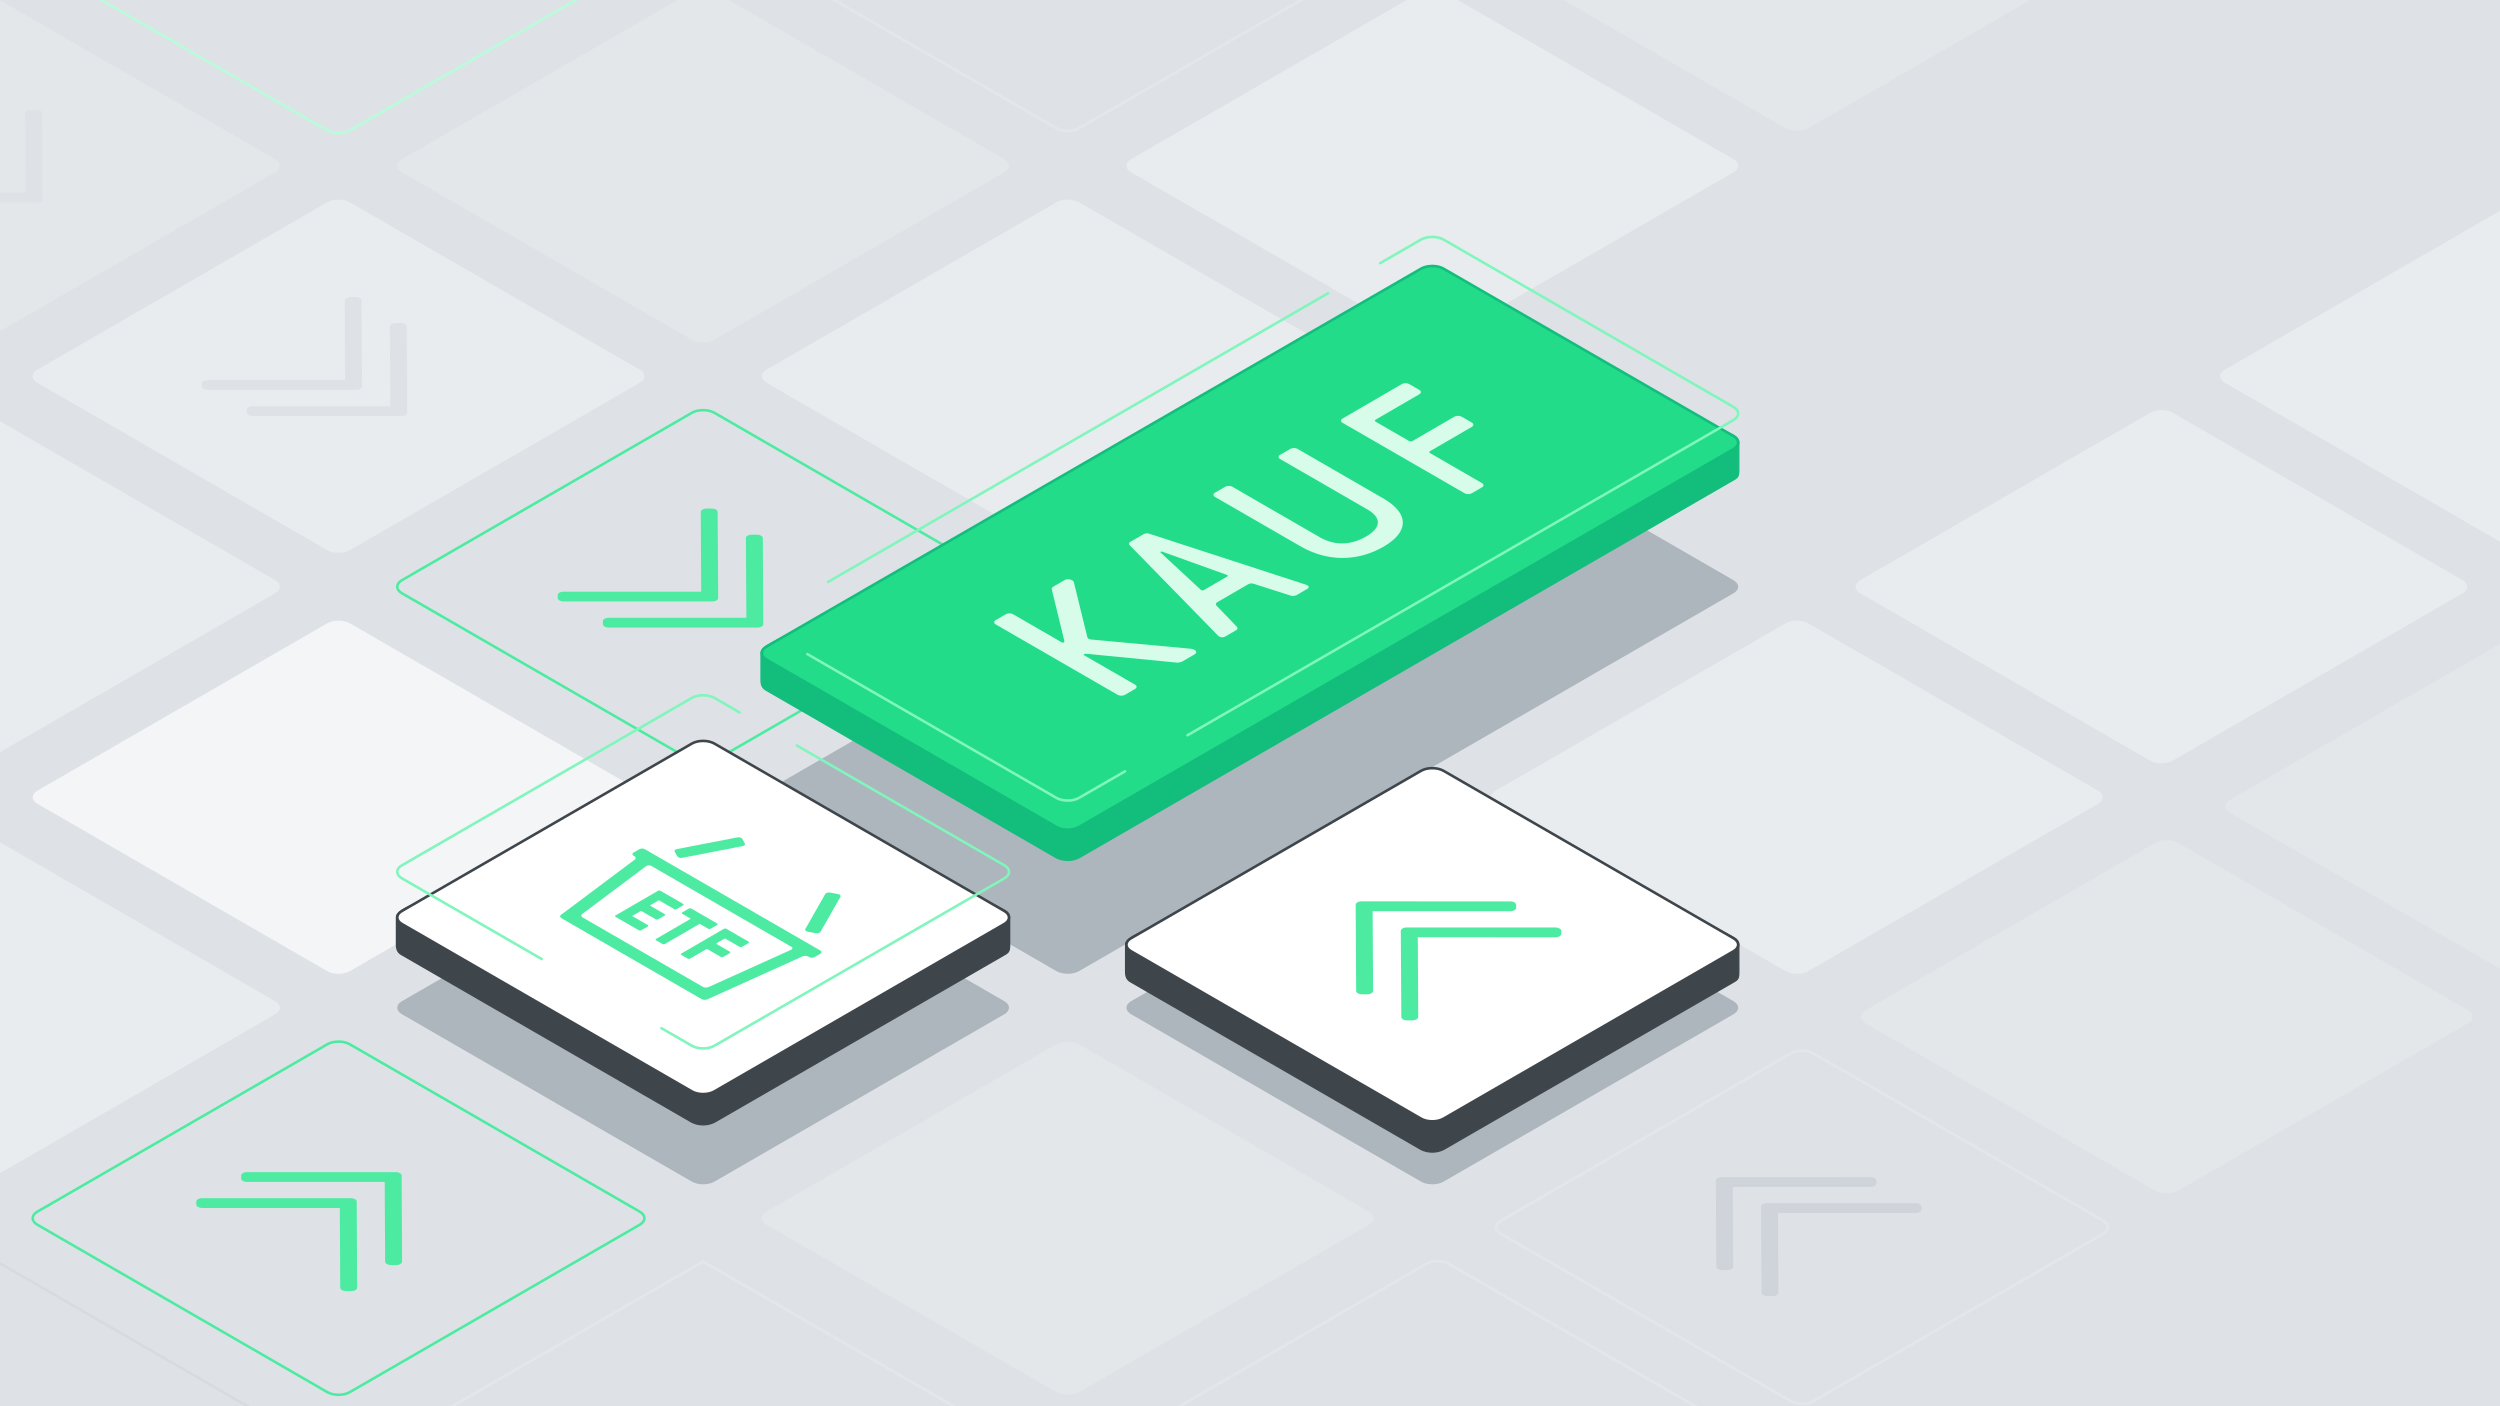 <?xml version="1.0" encoding="UTF-8"?> <svg xmlns="http://www.w3.org/2000/svg" viewBox="0 0 1920 1080"><defs><style>.cls-1{fill:#dee2e6;}.cls-2{fill:#e3e7ea;}.cls-11,.cls-14,.cls-18,.cls-20,.cls-21,.cls-3,.cls-4,.cls-5{fill:none;stroke-miterlimit:10;stroke-width:2px;}.cls-3{stroke:#e3e7ea;}.cls-4{stroke:#b9fbda;}.cls-5{stroke:#dee2e6;}.cls-6{fill:#ced4da;}.cls-7{isolation:isolate;}.cls-8{fill:#adb5bd;}.cls-9{fill:#f4f5f7;}.cls-10{fill:#e9ecef;}.cls-11{stroke:#4deba1;}.cls-12{fill:#3e454b;}.cls-13{fill:#fff;}.cls-14{stroke:#3e454b;}.cls-15{fill:#4deba1;}.cls-16{fill:#13bd7c;}.cls-17{fill:#22dc8a;}.cls-18{stroke:#13bd7c;}.cls-19{fill:#d7fdea;}.cls-20{stroke:#80f5bc;stroke-linecap:round;}.cls-21{stroke:#d6dbe0;}</style></defs><g id="Background"><rect class="cls-1" x="-20" y="-18.499" width="1960" height="1116.999"></rect></g><g id="Tiles_-_BG" data-name="Tiles - BG"><path class="cls-2" d="M1148.66-30.062c-4.763-2.75-4.763-7.25,0-10l222.68-128.564c4.763-2.75,12.557-2.75,17.32,0L1611.34-40.062c4.763,2.75,4.763,7.25,0,10L1388.66,98.5c-4.763,2.75-12.557,2.75-17.32,0Z"></path><path class="cls-3" d="M588.66-30.062c-4.763-2.75-4.763-7.25,0-10L811.34-168.626c4.763-2.75,12.557-2.75,17.32,0L1051.34-40.062c4.763,2.75,4.763,7.25,0,10L828.66,98.5c-4.763,2.75-12.557,2.75-17.32,0Z"></path><path class="cls-4" d="M28.66-28.4c-4.763-2.75-4.763-7.25,0-10L251.34-166.962c4.763-2.75,12.557-2.75,17.32,0L491.34-38.4c4.763,2.75,4.763,7.25,0,10L268.66,100.166c-4.763,2.75-12.557,2.75-17.32,0Z"></path><path class="cls-2" d="M-251.34,132.29c-4.763-2.75-4.763-7.25,0-10L-28.66-6.274c4.763-2.75,12.557-2.75,17.32,0L211.34,122.29c4.763,2.75,4.763,7.25,0,10L-11.34,260.854c-4.763,2.75-12.557,2.75-17.32,0Z"></path><path class="cls-3" d="M872.66,1109.2c-4.763-2.75-4.763-7.25,0-10l222.68-128.564c4.763-2.75,12.557-2.75,17.32,0L1335.34,1099.2c4.763,2.75,4.763,7.25,0,10L1112.66,1237.76c-4.763,2.75-12.557,2.75-17.32,0Z"></path><path class="cls-3" d="M1152.66,947.538c-4.763-2.75-4.763-7.25,0-10l222.68-128.564c4.763-2.75,12.557-2.75,17.32,0l222.68,128.564c4.763,2.75,4.763,7.25,0,10L1392.66,1076.1c-4.763,2.75-12.557,2.75-17.32,0Z"></path><path class="cls-2" d="M1432.66,785.88c-4.763-2.75-4.763-7.25,0-10l222.68-128.564c4.763-2.75,12.557-2.75,17.32,0L1895.34,775.88c4.763,2.75,4.763,7.25,0,10L1672.66,914.444c-4.763,2.75-12.557,2.75-17.32,0Z"></path><path class="cls-2" d="M1712.66,624.222c-4.763-2.75-4.763-7.25,0-10l222.68-128.564c4.763-2.75,12.557-2.75,17.32,0l222.68,128.564c4.763,2.75,4.763,7.25,0,10L1952.66,752.786c-4.763,2.75-12.557,2.75-17.32,0Z"></path><path class="cls-5" d="M1428.66,1102.239c-4.763-2.75-4.763-7.25,0-10l222.68-128.564c4.763-2.75,12.557-2.75,17.32,0l222.68,128.564c4.763,2.75,4.763,7.25,0,10L1668.66,1230.8c-4.763,2.75-12.557,2.75-17.32,0Z"></path><path class="cls-5" d="M1708.66,940.581c-4.763-2.75-4.763-7.25,0-10l222.68-128.564c4.763-2.75,12.557-2.75,17.32,0l222.68,128.564c4.763,2.75,4.763,7.25,0,10l-222.68,128.564c-4.763,2.75-12.557,2.75-17.32,0Z"></path><path class="cls-6" d="M859,933.608a.605.605,0,0,1,.359.523.594.594,0,0,1-.346.527l-5.329,3.1a2.276,2.276,0,0,1-1.118.353,2.964,2.964,0,0,1-.872-.1l-22.083-5.629c-.2-.051-.35-.04-.42.037s-.037.162.11.247l15.712,9.072a.6.6,0,0,1,.36.523.6.6,0,0,1-.347.527l-4.517,2.625a1.8,1.8,0,0,1-.908.2,1.777,1.777,0,0,1-.905-.207l-29.97-17.3a.605.605,0,0,1-.359-.523.6.6,0,0,1,.353-.524l5.373-3.122a2.058,2.058,0,0,1,1.029-.3,2.919,2.919,0,0,1,.917.118l23.455,6.377c.2.051.344.037.42-.037s.031-.166-.129-.258l-17.072-9.857a.606.606,0,0,1-.359-.523.6.6,0,0,1,.353-.524l4.516-2.624a2.077,2.077,0,0,1,1.808,0Z"></path><path class="cls-6" d="M885.817,918.159a.562.562,0,0,1,.288.32c.084.24-.023.45-.328.627l-5.309,3.085a1.983,1.983,0,0,1-1.635.151l-14.963-3.759a.649.649,0,0,0-.484.022c-.12.07-.133.166-.043.283l6.547,8.652c.313.35.226.667-.256.947l-5.309,3.086a1.731,1.731,0,0,1-1.107.177,1.48,1.48,0,0,1-.573-.177.886.886,0,0,1-.314-.306l-8.49-12.581a1.166,1.166,0,0,0-.346-.354,3.042,3.042,0,0,0-.65-.221l-18.982-4.177a1.968,1.968,0,0,1-.563-.2.716.716,0,0,1-.318-.33c-.09-.244,0-.446.3-.62l5.106-2.967a2.179,2.179,0,0,1,1.546-.107l13.141,3.251a.635.635,0,0,0,.49-.026c.114-.066.132-.158.036-.28l-5.649-7.6c-.25-.38-.195-.679.173-.893l5.113-2.971a1.709,1.709,0,0,1,1.074-.18,1.454,1.454,0,0,1,.56.172,1,1,0,0,1,.353.34l7.31,11.011a1.485,1.485,0,0,0,.372.368,2.745,2.745,0,0,0,.624.207l21.7,4.851A1.961,1.961,0,0,1,885.817,918.159Z"></path><path class="cls-6" d="M805.291,930a1.1,1.1,0,0,1,.358.332l12.266,16.319,9.353,5.4a.6.6,0,0,1,.353.527.593.593,0,0,1-.347.527l-4.51,2.621a2.141,2.141,0,0,1-1.82,0l-9.353-5.4-28.213-7.052a2.107,2.107,0,0,1-.574-.206.606.606,0,0,1-.288-.321c-.11-.247-.009-.453.283-.623l4.979-2.894a1.927,1.927,0,0,1,1.546-.107l16.885,4.752a.706.706,0,0,0,.509-.03c.133-.062.152-.162.043-.291l-8.258-9.765c-.3-.35-.246-.648.179-.895L803.661,930a1.741,1.741,0,0,1,1.1-.181A1.535,1.535,0,0,1,805.291,930Z"></path><path class="cls-6" d="M816.168,958.5a.623.623,0,0,1,.365.52.588.588,0,0,1-.359.534l-15.325,8.906a2.141,2.141,0,0,1-1.82,0l-29.97-17.3a.567.567,0,0,1,0-1.051l4.516-2.624a1.766,1.766,0,0,1,.9-.207,1.838,1.838,0,0,1,.905.207l24.077,13.9a.82.82,0,0,0,.878,0l9.47-5.5a2.141,2.141,0,0,1,1.82,0Z"></path><polygon class="cls-3" points="299.934 1107.425 539.934 968.861 779.934 1107.425 539.934 1245.989 299.934 1107.425"></polygon><path class="cls-1" d="M1403.29,624.431a.619.619,0,0,1,0,1.161l-4.8,2.787a1.769,1.769,0,0,1-.947.2,2.019,2.019,0,0,1-1-.232l-26.279-15.172a1.04,1.04,0,0,0-.948-.048l-6.046,3.513a1.8,1.8,0,0,1-.947.2,2.148,2.148,0,0,1-1.025-.217l-4.942-2.853a.7.7,0,0,1-.411-.583.6.6,0,0,1,.354-.545l19.714-11.457a1.8,1.8,0,0,1,.941-.207,2.029,2.029,0,0,1,1.007.236l4.941,2.853a.682.682,0,0,1,.4.579.568.568,0,0,1-.347.549l-5.988,3.48c-.324.188-.316.376.035.579Z"></path><path class="cls-1" d="M1387.9,555.632c.8.461,1.118,1.155.716,1.814l-1.9,3.365c-.542.944-2.27,1.445-3.863,1.113l-46.163-8.9a3.785,3.785,0,0,1-1.2-.422c-.791-.456-1.116-1.154-.732-1.823l1.9-3.369c.536-.94,2.264-1.441,3.863-1.113l46.156,8.9A3.907,3.907,0,0,1,1387.9,555.632Z"></path><g class="cls-7"><path class="cls-1" d="M1476.535,605.668c1.035.818.934,1.943-.259,2.665l-106.85,62.1a5.573,5.573,0,0,1-4.6.159l-73.269-32.9a5.71,5.71,0,0,0-4.6.159l-.508.295a4.787,4.787,0,0,1-4.327,0l-4.348-2.511a1.326,1.326,0,0,1-.014-2.506l133.822-77.769a4.787,4.787,0,0,1,4.327,0l4.348,2.51a1.327,1.327,0,0,1,.014,2.507l-.514.3c-1.211.734-1.313,1.866-.252,2.662Zm-108.219,55.345,91.646-53.258c1.218-.738,1.314-1.866.259-2.666l-49.457-36.674a2.287,2.287,0,0,0-.358-.235,4.048,4.048,0,0,0-3.7.081L1299.96,630.293a2.3,2.3,0,0,0-.355.236c-.769.62-.605,1.457.285,1.971a2.672,2.672,0,0,0,.326.159l63.506,28.509a5.692,5.692,0,0,0,4.594-.155"></path><path class="cls-1" d="M1385.161,634.93a.694.694,0,0,1,.411.582.682.682,0,0,1-.4.579l-17.7,10.284a2,2,0,0,1-1,.233,2.105,2.105,0,0,1-.893-.266l-32.74-18.9a.615.615,0,0,1-.007-1.158l17.26-10.03a1.8,1.8,0,0,1,.941-.207,2.029,2.029,0,0,1,1.007.236l4.941,2.853a.68.68,0,0,1,.4.579.567.567,0,0,1-.346.549l-11.215,6.518c-.324.188-.323.379.029.582l5.944,3.432a.492.492,0,0,0,.081.058,1,1,0,0,0,.759.053l.133-.078,10.841-6.3a2.26,2.26,0,0,1,2.005,0l4.941,2.853a.619.619,0,0,1,0,1.161l-10.65,6.189c-.266.125-.316.347-.1.5l6.027,3.48a.954.954,0,0,0,.86.063l11.519-6.694a2,2,0,0,1,1-.233,2.029,2.029,0,0,1,1.007.236Z"></path></g><path class="cls-1" d="M1423.01,613.852a.692.692,0,0,1-.329.5l-4.877,2.835a2.016,2.016,0,0,1-1.005.236,2.591,2.591,0,0,1-.943-.295l-32.741-18.9a.615.615,0,0,1-.006-1.157l16.835-9.784a2.232,2.232,0,0,1,2,0l4.942,2.853a.619.619,0,0,1,.006,1.158l-10.631,6.178c-.324.188-.316.376.035.579l5.944,3.432a.461.461,0,0,0,.086.062,1,1,0,0,0,.755.048l.133-.077,10.086-5.861a2.262,2.262,0,0,1,2,0l4.942,2.853a.619.619,0,0,1,0,1.161l-10.086,5.861c-.266.126-.316.347-.1.5l12.54,7.239A.7.7,0,0,1,1423.01,613.852Z"></path><path class="cls-1" d="M1272.723,589.115a1.927,1.927,0,0,1,.733.692L1289,616.5c.547.94-.313,1.943-1.909,2.241l-5.81,1.114a4.723,4.723,0,0,1-3.161-.421,2.079,2.079,0,0,1-.74-.678l-15.519-26.706c-.546-.94.313-1.943,1.909-2.242l5.81-1.113A4.777,4.777,0,0,1,1272.723,589.115Z"></path><path class="cls-1" d="M814.764,300.872a.588.588,0,0,1,.353.549.687.687,0,0,1-.4.575L809.8,304.85a2.04,2.04,0,0,1-1,.239,1.849,1.849,0,0,1-.943-.206l-6.027-3.48a.937.937,0,0,0-1.006.015L774.722,316.59a2.258,2.258,0,0,1-2,0l-4.834-2.79a.585.585,0,0,1-.353-.549.674.674,0,0,1,.4-.579L794.044,297.5c.291-.14.322-.372.079-.549l-6.078-3.509a.591.591,0,0,1-.359-.546.671.671,0,0,1,.378-.6l4.91-2.853a2.009,2.009,0,0,1,.991-.236,1.82,1.82,0,0,1,.956.207Z"></path><path class="cls-1" d="M894,321.618a1.331,1.331,0,0,1,.014,2.514l-4.313,2.506a4.8,4.8,0,0,1-4.334,0l-.511-.3a5.592,5.592,0,0,0-4.6-.159l-72.9,32.9a5.728,5.728,0,0,1-4.6-.155L695.2,296.829c-1.22-.741-1.335-1.865-.289-2.665l56.559-42.337c1.027-.811.912-1.942-.282-2.661l-.517-.3a1.326,1.326,0,0,1-.014-2.506l4.313-2.507a4.8,4.8,0,0,1,4.334,0Zm-22.544-.516a2.3,2.3,0,0,0,.407-.2c.979-.606.91-1.54-.1-2.122l-107.5-62.062a2.794,2.794,0,0,0-.4-.2,4.015,4.015,0,0,0-3.683.343L711.17,293.552c-1.02.814-.912,1.942.288,2.665L803.7,349.471a5.607,5.607,0,0,0,4.6.159L871.453,321.1"></path><path class="cls-1" d="M839.245,315.352a.67.67,0,0,1-.4.578l-4.909,2.853a2,2,0,0,1-1,.236,2.03,2.03,0,0,1-1-.236l-10.694-6.174a.935.935,0,0,0-1,.015l-5.906,3.432c-.3.114-.354.331-.188.486l.134.078,10.158,5.864a.689.689,0,0,1,.4.579.678.678,0,0,1-.4.579l-4.91,2.853a2.264,2.264,0,0,1-2,0l-10.158-5.865a.952.952,0,0,0-.859-.063l-12.458,7.24a2.161,2.161,0,0,1-1.864.048l-4.916-2.838a.7.7,0,0,1-.417-.579,1.141,1.141,0,0,1,.512-.549l32.528-18.9a1.986,1.986,0,0,1,1-.233,2.025,2.025,0,0,1,1.006.236l16.939,9.78A.681.681,0,0,1,839.245,315.352Z"></path><path class="cls-1" d="M761.435,302.048a.705.705,0,0,1,.411.575.686.686,0,0,1-.4.583l-4.909,2.853a2.267,2.267,0,0,1-2,0l-17.807-10.281a.694.694,0,0,1-.411-.582.842.842,0,0,1,.456-.516l32.527-18.9a1.991,1.991,0,0,1,1-.233,2.021,2.021,0,0,1,1,.233l17.379,10.033a.593.593,0,0,1,.353.55.694.694,0,0,1-.4.575l-4.91,2.853a2.038,2.038,0,0,1-1,.239,1.839,1.839,0,0,1-.943-.206L770.481,283.3a.937.937,0,0,0-1.006.015l-5.9,3.432c-.3.114-.355.332-.188.486l.14.082,10.911,6.3a.618.618,0,0,1,.007,1.158l-4.91,2.853a2.262,2.262,0,0,1-2,0L756.8,291.436a.951.951,0,0,0-.86-.063l-5.988,3.48c-.266.125-.322.343-.112.5Z"></path><path class="cls-1" d="M833.311,235.2a1.92,1.92,0,0,1,.733.692l1.934,3.373c.547.94-.313,1.942-1.909,2.241l-46.031,8.917A4.774,4.774,0,0,1,784.9,250a1.92,1.92,0,0,1-.733-.692l-1.941-3.369c-.572-.926.288-1.928,1.884-2.256l46.056-8.9A4.777,4.777,0,0,1,833.311,235.2Z"></path><path class="cls-1" d="M908.687,278.685c.8.46,1.119,1.154.721,1.809L894.19,307.2c-.536.94-2.264,1.441-3.863,1.113L884.5,307.2a3.914,3.914,0,0,1-1.214-.432c-.8-.46-1.118-1.154-.721-1.809l15.219-26.707c.5-.921,2.238-1.426,3.863-1.113l5.823,1.113A3.933,3.933,0,0,1,908.687,278.685Z"></path><path class="cls-1" d="M350,633.622a1.326,1.326,0,0,1,.015,2.506l-4.32,2.511a4.789,4.789,0,0,1-4.328,0l-.517-.3a5.594,5.594,0,0,0-4.6-.155l-72.9,32.9a5.711,5.711,0,0,1-4.6-.158l-107.556-62.1c-1.22-.734-1.341-1.862-.283-2.662l56.554-42.333c1.02-.814.912-1.942-.289-2.665l-.511-.3a1.328,1.328,0,0,1-.02-2.51l4.319-2.51a4.787,4.787,0,0,1,4.334,0Zm-22.543-.516a2.762,2.762,0,0,0,.406-.207c.976-.6.917-1.529-.091-2.111l-107.5-62.065a2.744,2.744,0,0,0-.409-.206,3.988,3.988,0,0,0-3.676.346l-49.018,36.689c-1.021.815-.906,1.947.288,2.665L259.7,661.475a5.59,5.59,0,0,0,4.595.155l63.161-28.524"></path><path class="cls-1" d="M217.433,614.045a.694.694,0,0,1,.411.582.686.686,0,0,1-.4.583l-4.9,2.849a2.26,2.26,0,0,1-2.011,0l-17.806-10.28a.682.682,0,0,1-.405-.579.826.826,0,0,1,.456-.516l32.527-18.9a2.2,2.2,0,0,1,2,0l17.372,10.03a.6.6,0,0,1,.36.545.685.685,0,0,1-.4.583l-4.91,2.853a1.975,1.975,0,0,1-1,.232,1.8,1.8,0,0,1-.949-.2l-11.294-6.52a.925.925,0,0,0-1,.018l-5.906,3.432c-.3.107-.348.328-.188.486l.134.078,10.911,6.3a.692.692,0,0,1,.411.582.671.671,0,0,1-.4.579l-4.909,2.853a1.98,1.98,0,0,1-1,.232,2.019,2.019,0,0,1-1.007-.236l-10.72-6.189a.982.982,0,0,0-.872-.063l-5.988,3.48c-.267.126-.316.347-.1.5Z"></path><g class="cls-7"><path class="cls-1" d="M270.756,612.873a.6.6,0,0,1,.36.545.688.688,0,0,1-.4.583l-4.91,2.853a1.975,1.975,0,0,1-1,.232,1.8,1.8,0,0,1-.949-.2l-6.027-3.48a.925.925,0,0,0-1,.019L230.72,628.594a2,2,0,0,1-1,.233,2.023,2.023,0,0,1-1.006-.236l-4.827-2.787a.575.575,0,0,1-.353-.549.678.678,0,0,1,.4-.579L250.042,609.5c.3-.143.322-.379.079-.549l-6.084-3.513a.588.588,0,0,1-.353-.549.672.672,0,0,1,.372-.593l4.909-2.854a2.016,2.016,0,0,1,1-.236,1.849,1.849,0,0,1,.943.207Z"></path><path class="cls-1" d="M295.25,627.352a.685.685,0,0,1-.4.582l-4.91,2.853a1.986,1.986,0,0,1-1,.233,2.015,2.015,0,0,1-1-.233l-10.7-6.178a.925.925,0,0,0-1,.019l-5.9,3.432c-.3.107-.349.328-.189.486l.134.078,10.152,5.861a.694.694,0,0,1,.411.582.676.676,0,0,1-.4.575l-4.91,2.853a1.953,1.953,0,0,1-.992.236,2.015,2.015,0,0,1-1.006-.236l-10.152-5.861a.982.982,0,0,0-.872-.062l-12.458,7.239a2.041,2.041,0,0,1-1,.24,2.16,2.16,0,0,1-.866-.192l-4.91-2.834a.693.693,0,0,1-.411-.583,1.128,1.128,0,0,1,.506-.545l32.528-18.9a2,2,0,0,1,1-.236,2.04,2.04,0,0,1,.994.236l16.945,9.783A.711.711,0,0,1,295.25,627.352Z"></path></g><path class="cls-1" d="M289.309,547.2a1.92,1.92,0,0,1,.733.692l1.941,3.369c.546.94-.314,1.943-1.909,2.241l-46.031,8.917A4.773,4.773,0,0,1,240.9,562a1.933,1.933,0,0,1-.734-.693l-1.941-3.369c-.571-.925.289-1.928,1.884-2.256l46.057-8.9A4.768,4.768,0,0,1,289.309,547.2Z"></path><path class="cls-1" d="M364.683,590.687c.8.462,1.119,1.155.717,1.808L350.182,619.2c-.536.94-2.264,1.442-3.863,1.114L340.5,619.2a3.9,3.9,0,0,1-1.214-.431c-.8-.461-1.118-1.155-.721-1.81l15.219-26.706c.51-.926,2.238-1.427,3.863-1.114l5.823,1.114A3.949,3.949,0,0,1,364.683,590.687Z"></path><path class="cls-8" d="M588.66,617.265c-4.763-2.75-4.763-7.25,0-10l502.68-290.222c4.763-2.75,12.557-2.75,17.32,0l222.68,128.564c4.763,2.75,4.763,7.25,0,10L828.66,745.829c-4.763,2.75-12.557,2.75-17.32,0Z"></path><path class="cls-9" d="M28.66,617.265c-4.763-2.75-4.763-7.25,0-10L251.34,478.7c4.763-2.75,12.557-2.75,17.32,0L491.34,607.265c4.763,2.75,4.763,7.25,0,10L268.66,745.829c-4.763,2.75-12.557,2.75-17.32,0Z"></path><path class="cls-10" d="M-251.34,778.923c-4.763-2.75-4.763-7.25,0-10L-28.66,640.359c4.763-2.75,12.557-2.75,17.32,0L211.34,768.923c4.763,2.75,4.763,7.25,0,10L-11.34,907.487c-4.763,2.75-12.557,2.75-17.32,0Z"></path><path class="cls-11" d="M308.66,455.607c-4.763-2.75-4.763-7.25,0-10L531.34,317.043c4.763-2.75,12.557-2.75,17.32,0L771.34,445.607c4.763,2.75,4.763,7.25,0,10L548.66,584.171c-4.763,2.75-12.557,2.75-17.32,0Z"></path><path class="cls-10" d="M-251.34,455.606c-4.763-2.75-4.763-7.25,0-10L-28.66,317.042c4.763-2.75,12.557-2.75,17.32,0L211.34,445.606c4.763,2.75,4.763,7.25,0,10L-11.34,584.171c-4.763,2.75-12.557,2.75-17.32,0Z"></path><path class="cls-8" d="M308.66,778.923c-4.763-2.75-4.763-7.25,0-10L531.34,640.359c4.763-2.75,12.557-2.75,17.32,0L771.34,768.923c4.763,2.75,4.763,7.25,0,10L548.66,907.487c-4.763,2.75-12.557,2.75-17.32,0Z"></path><path class="cls-10" d="M588.66,293.948c-4.763-2.75-4.763-7.25,0-10L811.34,155.385c4.763-2.75,12.557-2.75,17.32,0l222.68,128.563c4.763,2.75,4.763,7.25,0,10L828.66,422.513c-4.763,2.75-12.557,2.75-17.32,0Z"></path><path class="cls-10" d="M868.66,132.29c-4.763-2.75-4.763-7.25,0-10L1091.34-6.274c4.763-2.75,12.557-2.75,17.32,0L1331.34,122.29c4.763,2.75,4.763,7.25,0,10L1108.66,260.854c-4.763,2.75-12.557,2.75-17.32,0Z"></path><path class="cls-2" d="M308.66,132.29c-4.763-2.75-4.763-7.25,0-10L531.34-6.274c4.763-2.75,12.557-2.75,17.32,0L771.34,122.29c4.763,2.75,4.763,7.25,0,10L548.66,260.854c-4.763,2.75-12.557,2.75-17.32,0Z"></path><path class="cls-2" d="M588.66,940.581c-4.763-2.75-4.763-7.25,0-10L811.34,802.017c4.763-2.75,12.557-2.75,17.32,0l222.68,128.564c4.763,2.75,4.763,7.25,0,10L828.66,1069.145c-4.763,2.75-12.557,2.75-17.32,0Z"></path><path class="cls-8" d="M868.66,778.922c-4.763-2.75-4.763-7.25,0-10l222.68-128.563c4.763-2.75,12.557-2.75,17.32,0l222.68,128.563c4.763,2.75,4.763,7.25,0,10L1108.66,907.487c-4.763,2.75-12.557,2.75-17.32,0Z"></path><path class="cls-10" d="M1148.66,617.264c-4.763-2.75-4.763-7.25,0-10L1371.34,478.7c4.763-2.75,12.557-2.75,17.32,0l222.68,128.564c4.763,2.75,4.763,7.25,0,10L1388.66,745.828c-4.763,2.75-12.557,2.75-17.32,0Z"></path><path class="cls-10" d="M1428.66,455.606c-4.763-2.75-4.763-7.25,0-10l222.68-128.564c4.763-2.75,12.557-2.75,17.32,0l222.68,128.564c4.763,2.75,4.763,7.25,0,10L1668.66,584.171c-4.763,2.75-12.557,2.75-17.32,0Z"></path><path class="cls-10" d="M1708.66,293.948c-4.763-2.75-4.763-7.25,0-10l222.68-128.563c4.763-2.75,12.557-2.75,17.32,0l222.68,128.563c4.763,2.75,4.763,7.25,0,10L1948.66,422.513c-4.763,2.75-12.557,2.75-17.32,0Z"></path><path class="cls-12" d="M1100,884.784a18.107,18.107,0,0,1-8.91-2.13L868.41,754.091c-3.307-1.909-3.954-4.487-3.954-8.294V725.564c0-1.557.764-3.591,6.434-6.864,8.777-5.068,218.125-103.07,220.238-104.059a19.7,19.7,0,0,1,17.782.02c1.973.91,201.48,93.231,222.782,105.529,2.468,1.425,3.72,3.233,3.72,5.374v19.971c0,5.878-.577,6.682-3.822,8.556L1108.91,882.654A18.107,18.107,0,0,1,1100,884.784Z"></path><path class="cls-12" d="M1100,613.031a17.72,17.72,0,0,1,8.66,2.063s201.253,93.1,222.783,105.529c1.794,1.036,3.469,2.577,3.469,4.941v19.971c0,5.665-.469,6.332-3.572,8.123L1108.66,882.222a19.216,19.216,0,0,1-17.32,0L868.66,753.658c-3.1-1.788-3.7-4.2-3.7-7.861V725.564c0-.935.094-2.916,6.184-6.432,8.86-5.115,220.2-104.038,220.2-104.038a17.72,17.72,0,0,1,8.66-2.063m0-1a18.647,18.647,0,0,0-9.122,2.175c-9.162,4.289-211.454,98.989-220.238,104.06-5.89,3.4-6.684,5.6-6.684,7.3V745.8c0,3.889.7,6.706,4.2,8.727l222.68,128.564a20.2,20.2,0,0,0,18.32,0l222.68-128.564c3.577-2.065,4.072-3.158,4.072-8.989V725.564c0-2.332-1.335-4.286-3.969-5.807-21.225-12.253-219.027-103.8-222.823-105.552a18.65,18.65,0,0,0-9.12-2.174Z"></path><path class="cls-13" d="M868.66,730.564c-4.763-2.75-4.763-7.25,0-10L1091.34,592c4.763-2.75,12.557-2.75,17.32,0l222.68,128.564c4.763,2.75,4.763,7.25,0,10L1108.66,859.128c-4.763,2.75-12.557,2.75-17.32,0Z"></path><path class="cls-14" d="M868.66,730.564c-4.763-2.75-4.763-7.25,0-10L1091.34,592c4.763-2.75,12.557-2.75,17.32,0l222.68,128.564c4.763,2.75,4.763,7.25,0,10L1108.66,859.128c-4.763,2.75-12.557,2.75-17.32,0Z"></path><path class="cls-15" d="M1054.177,699.8l.37,61.177c.008,1.474-2.034,2.661-4.58,2.661h-3.831a6.635,6.635,0,0,1-3.257-.778,2.318,2.318,0,0,1-1.353-1.883l-.372-66.072c-.008-1.475,2.034-2.662,4.58-2.662l114.041.015a6.632,6.632,0,0,1,3.257.777,2.32,2.32,0,0,1,1.353,1.884l.013,2.219c.008,1.475-2.041,2.665-4.58,2.662Z"></path><path class="cls-15" d="M1088.878,719.838l.312,61.172c.008,1.475-2.034,2.662-4.58,2.662h-3.831a6.493,6.493,0,0,1-3.2-.769,2.337,2.337,0,0,1-1.362-1.893l-.4-66.057c-.008-1.467,2.041-2.657,4.58-2.661l114.041.014a6.642,6.642,0,0,1,3.254.782,2.321,2.321,0,0,1,1.356,1.88l.013,2.226c.008,1.467-2.041,2.658-4.574,2.658Z"></path></g><g id="Layer_7" data-name="Layer 7"><path class="cls-16" d="M820,660.784a18.107,18.107,0,0,1-8.91-2.13L588.41,530.091c-3.307-1.909-3.954-4.487-3.954-8.294V501.563c0-1.557.764-3.59,6.434-6.863,8.766-5.062,495.3-263.1,500.215-265.706a19.707,19.707,0,0,1,17.805.009c1.973.91,201.48,93.23,222.782,105.53,2.468,1.423,3.72,3.232,3.72,5.373v19.971c0,5.638-.429,6.6-3.822,8.556L828.91,658.654A18.107,18.107,0,0,1,820,660.784Z"></path><path class="cls-16" d="M1100,227.373a17.72,17.72,0,0,1,8.66,2.063s201.253,93.1,222.783,105.529c1.794,1.036,3.469,2.577,3.469,4.941v19.971c0,5.665-.469,6.332-3.572,8.123L828.66,658.222a19.216,19.216,0,0,1-17.32,0L588.66,529.658c-3.1-1.788-3.7-4.2-3.7-7.861V501.564c0-.935.094-2.916,6.184-6.432,8.86-5.115,500.2-265.7,500.2-265.7a17.72,17.72,0,0,1,8.66-2.063m0-1a18.622,18.622,0,0,0-9.16,2.2c-4.882,2.588-491.426,260.631-500.2,265.7-5.89,3.4-6.684,5.6-6.684,7.3V521.8c0,3.889.7,6.7,4.2,8.727L810.84,659.088a20.2,20.2,0,0,0,18.32,0l502.68-290.222c3.577-2.065,4.072-3.157,4.072-8.989V339.906c0-2.332-1.335-4.286-3.969-5.807-21.226-12.254-219.051-103.807-222.823-105.552a18.653,18.653,0,0,0-9.12-2.174Z"></path><path class="cls-17" d="M588.66,506.564c-4.763-2.75-4.763-7.25,0-10l502.68-290.222c4.763-2.75,12.557-2.75,17.32,0l222.68,128.564c4.763,2.75,4.763,7.25,0,10L828.66,635.128c-4.763,2.75-12.557,2.75-17.32,0Z"></path><path class="cls-18" d="M588.66,506.564c-4.763-2.75-4.763-7.25,0-10l502.68-290.222c4.763-2.75,12.557-2.75,17.32,0l222.68,128.564c4.763,2.75,4.763,7.25,0,10L828.66,635.128c-4.763,2.75-12.557,2.75-17.32,0Z"></path><path class="cls-19" d="M917.52,499.2c1.564.9,1.579,2.374.025,3.277l-9.3,5.408a8.646,8.646,0,0,1-5.513.895l-67.068-6.55c-1.98-.166-2.686-.081-3.105.163s-.289.656.567,1.15l38.589,22.279c1.564.9,1.572,2.378.025,3.277l-7.752,4.5a6.26,6.26,0,0,1-5.664,0l-93.637-54.062c-1.564-.9-1.573-2.378-.018-3.281l7.751-4.5a6.254,6.254,0,0,1,5.657,0l37.031,21.38c.709.409,1.276.568,1.841.24s.554-.981.126-2.536l-9.27-38.009c-.137-.571-.288-1.474,1.684-2.621l8.037-4.67a6.253,6.253,0,0,1,5.658,0,2.888,2.888,0,0,1,1.562,1.717l10.278,41.861a2.227,2.227,0,0,0,1.141,1.474,5.258,5.258,0,0,0,2.122.572l74.147,6.882C914.7,498.215,916.1,498.381,917.52,499.2Z"></path><path class="cls-19" d="M963.054,448.41a5.727,5.727,0,0,0-4.662.409l-23.4,13.6c-1.269.737-1.543,1.718-.691,2.7l15.5,16.138a1.659,1.659,0,0,1-.544,2.787l-8.177,4.751a4.932,4.932,0,0,1-4.389.244,8.057,8.057,0,0,1-1.982-1.637L867.722,418.84c-1-.9-.724-2.05.544-2.787l9.864-5.732a6.086,6.086,0,0,1,4.816-.328l118.579,38.583a12.993,12.993,0,0,1,2.832,1.142c1,.575,1,1.726-.4,2.544l-8.177,4.752a6.4,6.4,0,0,1-4.809.324Zm-38.29,4.671,17.475-10.156c.7-.406.915-.866.182-1.29a3.525,3.525,0,0,0-.617-.269l-48.745-17.532c-.707-.247-1.134-.324-1.413-.162l-.279.162c-.286.166-.144.41.284.819l30.419,28.181a2.5,2.5,0,0,0,.463.35,2.154,2.154,0,0,0,2.231-.1"></path><path class="cls-19" d="M1062.108,382.629c21.28,12.286,19.1,26.379.635,37.109-19.594,11.387-42.787,12.04-64.067-.246l-65.545-37.843c-1.564-.9-1.573-2.377-.025-3.277l7.758-4.508a6.251,6.251,0,0,1,5.657,0l66.963,38.66c12.769,7.373,25.207,5.574,35.781-.571,12.122-7.045,11.372-14.664.87-20.728l-66.963-38.661c-1.564-.9-1.572-2.377-.025-3.277l7.752-4.5a6.26,6.26,0,0,1,5.664,0Z"></path><path class="cls-19" d="M1090.067,299.486c1.558.9,1.566,2.374.012,3.277l-33.549,19.5c-.843.49-.84,1.146.016,1.64l25.532,14.741a2.9,2.9,0,0,0,2.832,0l32-18.6a6.257,6.257,0,0,1,5.651,0l7.8,4.5c1.564.9,1.572,2.377.024,3.277l-32,18.6c-.844.49-.84,1.146.009,1.636L1138.123,371c1.564.9,1.572,2.377.024,3.277l-7.751,4.5a6.254,6.254,0,0,1-5.664,0L1031.1,324.719c-1.564-.9-1.573-2.378-.019-3.281l45.525-26.456a6.26,6.26,0,0,1,5.664,0Z"></path><path class="cls-20" d="M1060,202.094,1091.34,184c4.763-2.75,12.557-2.75,17.32,0l222.68,128.564c4.763,2.75,4.763,7.25,0,10L912,564.67"></path><line class="cls-20" x1="636" y1="446.89" x2="1020" y2="225.188"></line><path class="cls-20" d="M864,592.383l-35.34,20.4c-4.763,2.75-12.557,2.75-17.32,0L620,502.316"></path></g><g id="Tiles_-_Front" data-name="Tiles - Front"><path class="cls-15" d="M551.56,459.291c.015,1.471-2.034,2.661-4.574,2.658l-114.041-.014a6.612,6.612,0,0,1-3.254-.777,2.324,2.324,0,0,1-1.356-1.885l-.012-2.219c-.008-1.474,2.034-2.661,4.58-2.661l105.609.018-.319-61.177c0-1.471,2.047-2.661,4.58-2.661h3.844a6.494,6.494,0,0,1,3.187.77,2.324,2.324,0,0,1,1.359,1.891Z"></path><path class="cls-15" d="M586.235,479.34c.008,1.467-2.04,2.658-4.58,2.662l-114.047-.018a6.616,6.616,0,0,1-3.249-.779A2.319,2.319,0,0,1,463,479.326l-.012-2.227c-.009-1.467,2.04-2.657,4.573-2.657H573.206l-.37-61.176c0-1.471,2.047-2.662,4.58-2.662l3.838,0a6.608,6.608,0,0,1,3.253.776,2.308,2.308,0,0,1,1.35,1.882Z"></path><path class="cls-10" d="M28.66,293.948c-4.763-2.75-4.763-7.25,0-10L251.34,155.384c4.763-2.75,12.557-2.75,17.32,0L491.34,283.948c4.763,2.75,4.763,7.25,0,10L268.66,422.512c-4.763,2.75-12.557,2.75-17.32,0Z"></path><path class="cls-1" d="M312.762,316.861c.008,1.467-2.041,2.658-4.573,2.658l-114.048-.011a6.642,6.642,0,0,1-3.254-.782,2.319,2.319,0,0,1-1.356-1.879l-.012-2.227c-.009-1.467,2.04-2.657,4.579-2.661H299.739l-.376-61.172c0-1.471,2.047-2.662,4.58-2.662h3.844a6.622,6.622,0,0,1,3.249.779,2.337,2.337,0,0,1,1.361,1.883Z"></path><path class="cls-1" d="M278.1,296.812c0,1.471-2.047,2.661-4.58,2.661l-114.048-.018a6.6,6.6,0,0,1-3.254-.776,2.322,2.322,0,0,1-1.356-1.885l-.012-2.219c0-1.471,2.04-2.658,4.58-2.662l105.615.015-.319-61.177c-.008-1.467,2.041-2.657,4.574-2.657h3.844a6.489,6.489,0,0,1,3.191.771,2.332,2.332,0,0,1,1.361,1.886Z"></path><path class="cls-1" d="M32.767,152.861c0,1.47-2.047,2.661-4.579,2.661L-85.86,155.5a6.6,6.6,0,0,1-3.253-.776,2.306,2.306,0,0,1-1.35-1.882l-.019-2.222c0-1.471,2.04-2.658,4.579-2.662H19.738l-.369-61.177c-.009-1.467,2.04-2.658,4.573-2.658h3.844a6.615,6.615,0,0,1,3.248.779,2.32,2.32,0,0,1,1.355,1.879Z"></path><path class="cls-6" d="M1330.789,911.562l.376,61.172c0,1.471-2.047,2.662-4.58,2.662h-3.844a6.615,6.615,0,0,1-3.248-.779,2.319,2.319,0,0,1-1.355-1.879l-.372-66.079c-.008-1.467,2.041-2.658,4.58-2.662l114.047.018a6.616,6.616,0,0,1,3.249.779,2.32,2.32,0,0,1,1.355,1.879l.012,2.227c.009,1.467-2.04,2.657-4.579,2.661Z"></path><path class="cls-6" d="M1365.483,931.592l.319,61.177c.008,1.467-2.041,2.657-4.574,2.657h-3.843a6.5,6.5,0,0,1-3.192-.771,2.332,2.332,0,0,1-1.361-1.886l-.4-66.065c-.008-1.467,2.04-2.657,4.573-2.657l114.048.018a6.609,6.609,0,0,1,3.254.776,2.322,2.322,0,0,1,1.356,1.885l.012,2.219c.009,1.475-2.034,2.662-4.579,2.661Z"></path><path class="cls-12" d="M540,863.861a18.107,18.107,0,0,1-8.91-2.13L308.41,733.167c-3.307-1.909-3.954-4.487-3.954-8.294V704.641c0-1.558.764-3.592,6.434-6.865,8.777-5.067,218.124-103.069,220.238-104.058a19.7,19.7,0,0,1,17.782.02c1.973.91,201.48,93.23,222.783,105.53,2.468,1.423,3.719,3.231,3.719,5.373v19.97c0,5.638-.429,6.6-3.822,8.556L548.91,861.731A18.107,18.107,0,0,1,540,863.861Z"></path><path class="cls-12" d="M540,592.108a17.72,17.72,0,0,1,8.66,2.062s201.253,93.1,222.783,105.53c1.794,1.036,3.469,2.577,3.469,4.941v19.97c0,5.666-.469,6.332-3.572,8.123L548.66,861.3a19.216,19.216,0,0,1-17.32,0L308.66,732.734c-3.1-1.787-3.7-4.2-3.7-7.861V704.641c0-.935.094-2.916,6.184-6.432,8.86-5.115,220.2-104.039,220.2-104.039a17.72,17.72,0,0,1,8.66-2.062m0-1a18.658,18.658,0,0,0-9.122,2.174c-9.163,4.289-211.454,98.989-220.238,104.061-5.89,3.4-6.684,5.6-6.684,7.3v20.232c0,3.89.7,6.706,4.2,8.727L530.84,862.165a20.2,20.2,0,0,0,18.32,0L771.84,733.6c3.577-2.065,4.072-3.157,4.072-8.989v-19.97c0-2.333-1.335-4.286-3.969-5.807-21.225-12.254-219.027-103.8-222.823-105.553a18.661,18.661,0,0,0-9.12-2.173Z"></path><path class="cls-13" d="M308.66,709.641c-4.763-2.75-4.763-7.25,0-10L531.34,571.077c4.763-2.75,12.557-2.75,17.32,0L771.34,699.641c4.763,2.75,4.763,7.25,0,10L548.66,838.205c-4.763,2.75-12.557,2.75-17.32,0Z"></path><path class="cls-14" d="M308.66,709.641c-4.763-2.75-4.763-7.25,0-10L531.34,571.077c4.763-2.75,12.557-2.75,17.32,0L771.34,699.641c4.763,2.75,4.763,7.25,0,10L548.66,838.205c-4.763,2.75-12.557,2.75-17.32,0Z"></path><path class="cls-15" d="M575.249,723.715a.685.685,0,0,1-.4.582l-4.91,2.853a2.258,2.258,0,0,1-2,0l-10.7-6.178a.917.917,0,0,0-1,.019l-5.9,3.432c-.3.107-.349.328-.189.486l.134.078,10.152,5.861a.714.714,0,0,1,.417.578.685.685,0,0,1-.4.583l-4.91,2.853a2.262,2.262,0,0,1-2,0L543.376,729a.96.96,0,0,0-.866-.059l-12.458,7.24a1.975,1.975,0,0,1-1,.232,2.106,2.106,0,0,1-.872-.188l-4.91-2.834a.7.7,0,0,1-.411-.583,1.136,1.136,0,0,1,.513-.549l32.521-18.9a2.264,2.264,0,0,1,2,0l16.944,9.783A.69.69,0,0,1,575.249,723.715Z"></path><path class="cls-15" d="M497.439,710.412a.687.687,0,0,1,.4.578.679.679,0,0,1-.4.579l-4.91,2.853a2,2,0,0,1-1,.236,2.043,2.043,0,0,1-.994-.236l-17.813-10.284a.712.712,0,0,1-.411-.575.863.863,0,0,1,.462-.52l32.522-18.9a2.262,2.262,0,0,1,2,0l17.373,10.03a.584.584,0,0,1,.353.549.686.686,0,0,1-.4.583l-4.91,2.853a2,2,0,0,1-1,.232,1.8,1.8,0,0,1-.949-.2l-11.294-6.52a.919.919,0,0,0-1,.018l-5.906,3.432c-.3.107-.348.328-.188.486l.134.078,10.911,6.3a.712.712,0,0,1,.417.578.684.684,0,0,1-.4.583l-4.909,2.853a2.264,2.264,0,0,1-2,0L492.8,699.8a.982.982,0,0,0-.872-.063l-5.982,3.477c-.272.129-.322.35-.105.5Z"></path><path class="cls-15" d="M569.308,643.563a1.92,1.92,0,0,1,.733.692l1.941,3.369c.546.94-.314,1.943-1.909,2.241l-46.031,8.917a4.773,4.773,0,0,1-3.142-.42,1.933,1.933,0,0,1-.734-.693l-1.94-3.369c-.572-.925.288-1.928,1.883-2.256l46.057-8.9A4.768,4.768,0,0,1,569.308,643.563Z"></path><path class="cls-15" d="M644.684,687.052c.8.46,1.119,1.154.721,1.809l-15.218,26.707c-.536.94-2.264,1.441-3.869,1.11l-5.823-1.114a3.9,3.9,0,0,1-1.214-.431c-.8-.461-1.116-1.154-.714-1.806l15.212-26.71c.51-.926,2.238-1.427,3.869-1.11l5.823,1.113A3.933,3.933,0,0,1,644.684,687.052Z"></path><path class="cls-15" d="M629.994,729.985a1.326,1.326,0,0,1,.015,2.506L625.7,735a4.787,4.787,0,0,1-4.327,0l-.517-.3a5.606,5.606,0,0,0-4.6-.152l-72.9,32.9a5.713,5.713,0,0,1-4.6-.158l-107.556-62.1c-1.22-.734-1.335-1.866-.282-2.662l56.553-42.333c1.026-.818.912-1.942-.283-2.668l-.51-.295a1.328,1.328,0,0,1-.021-2.511l4.313-2.506a4.787,4.787,0,0,1,4.334,0Zm-22.543-.516a2.8,2.8,0,0,0,.406-.207c.98-.6.916-1.536-.1-2.121L500.27,665.082a2.356,2.356,0,0,0-.415-.2,3.985,3.985,0,0,0-3.676.347l-49.006,36.689c-1.033.815-.912,1.943.276,2.665L539.7,757.838a5.631,5.631,0,0,0,4.608.155l63.148-28.524"></path><path class="cls-15" d="M550.762,709.232a.584.584,0,0,1,.353.549.688.688,0,0,1-.4.583l-4.91,2.853a2.012,2.012,0,0,1-1,.232,1.8,1.8,0,0,1-.949-.2l-6.027-3.48a.917.917,0,0,0-1,.019l-26.1,15.169a2.26,2.26,0,0,1-2,0l-4.833-2.79a.576.576,0,0,1-.353-.549.684.684,0,0,1,.4-.583l26.1-15.169c.3-.143.322-.379.079-.549l-6.084-3.513a.588.588,0,0,1-.353-.549.683.683,0,0,1,.372-.593l4.909-2.854a2.016,2.016,0,0,1,1-.236,1.828,1.828,0,0,1,.949.2Z"></path><path class="cls-20" d="M416,736.537,308.66,674.564c-4.763-2.75-4.763-7.25,0-10L531.34,536c4.763-2.75,12.557-2.75,17.32,0L568,547.166"></path><path class="cls-20" d="M612,572.569l159.34,92c4.763,2.75,4.763,7.25,0,10L548.66,803.128c-4.763,2.75-12.557,2.75-17.32,0L508,789.653"></path><path class="cls-11" d="M28.66,940.581c-4.763-2.75-4.763-7.25,0-10L251.34,802.017c4.763-2.75,12.557-2.75,17.32,0L491.34,930.581c4.763,2.75,4.763,7.25,0,10L268.66,1069.145c-4.763,2.75-12.557,2.75-17.32,0Z"></path><path class="cls-21" d="M-251.34,1102.239c-4.763-2.75-4.763-7.25,0-10L-28.66,963.675c4.763-2.75,12.557-2.75,17.32,0l222.68,128.564c4.763,2.75,4.763,7.25,0,10L-11.34,1230.8c-4.763,2.75-12.557,2.75-17.32,0Z"></path><path class="cls-15" d="M273.966,922.859l.346,66.057c0,1.471-2.04,2.658-4.579,2.661l-3.838,0a6.605,6.605,0,0,1-3.253-.776,2.309,2.309,0,0,1-1.35-1.882l-.319-61.176-105.615-.015a6.631,6.631,0,0,1-3.252-.78,2.33,2.33,0,0,1-1.358-1.881l-.013-2.219c-.008-1.445,2.035-2.632,4.58-2.632l114.041-.015a6.632,6.632,0,0,1,3.257.777A2.319,2.319,0,0,1,273.966,922.859Z"></path><path class="cls-15" d="M185.217,905.062l-.007-2.222c-.014-1.471,2.035-2.662,4.574-2.658l114.073,0a6.634,6.634,0,0,1,3.252.78,2.332,2.332,0,0,1,1.358,1.881l.34,66.061c.014,1.47-2.035,2.661-4.574,2.657l-3.837,0a6.645,6.645,0,0,1-3.252-.78,2.332,2.332,0,0,1-1.358-1.881l-.344-61.191-105.616.015a6.622,6.622,0,0,1-3.249-.779A2.334,2.334,0,0,1,185.217,905.062Z"></path></g></svg> 